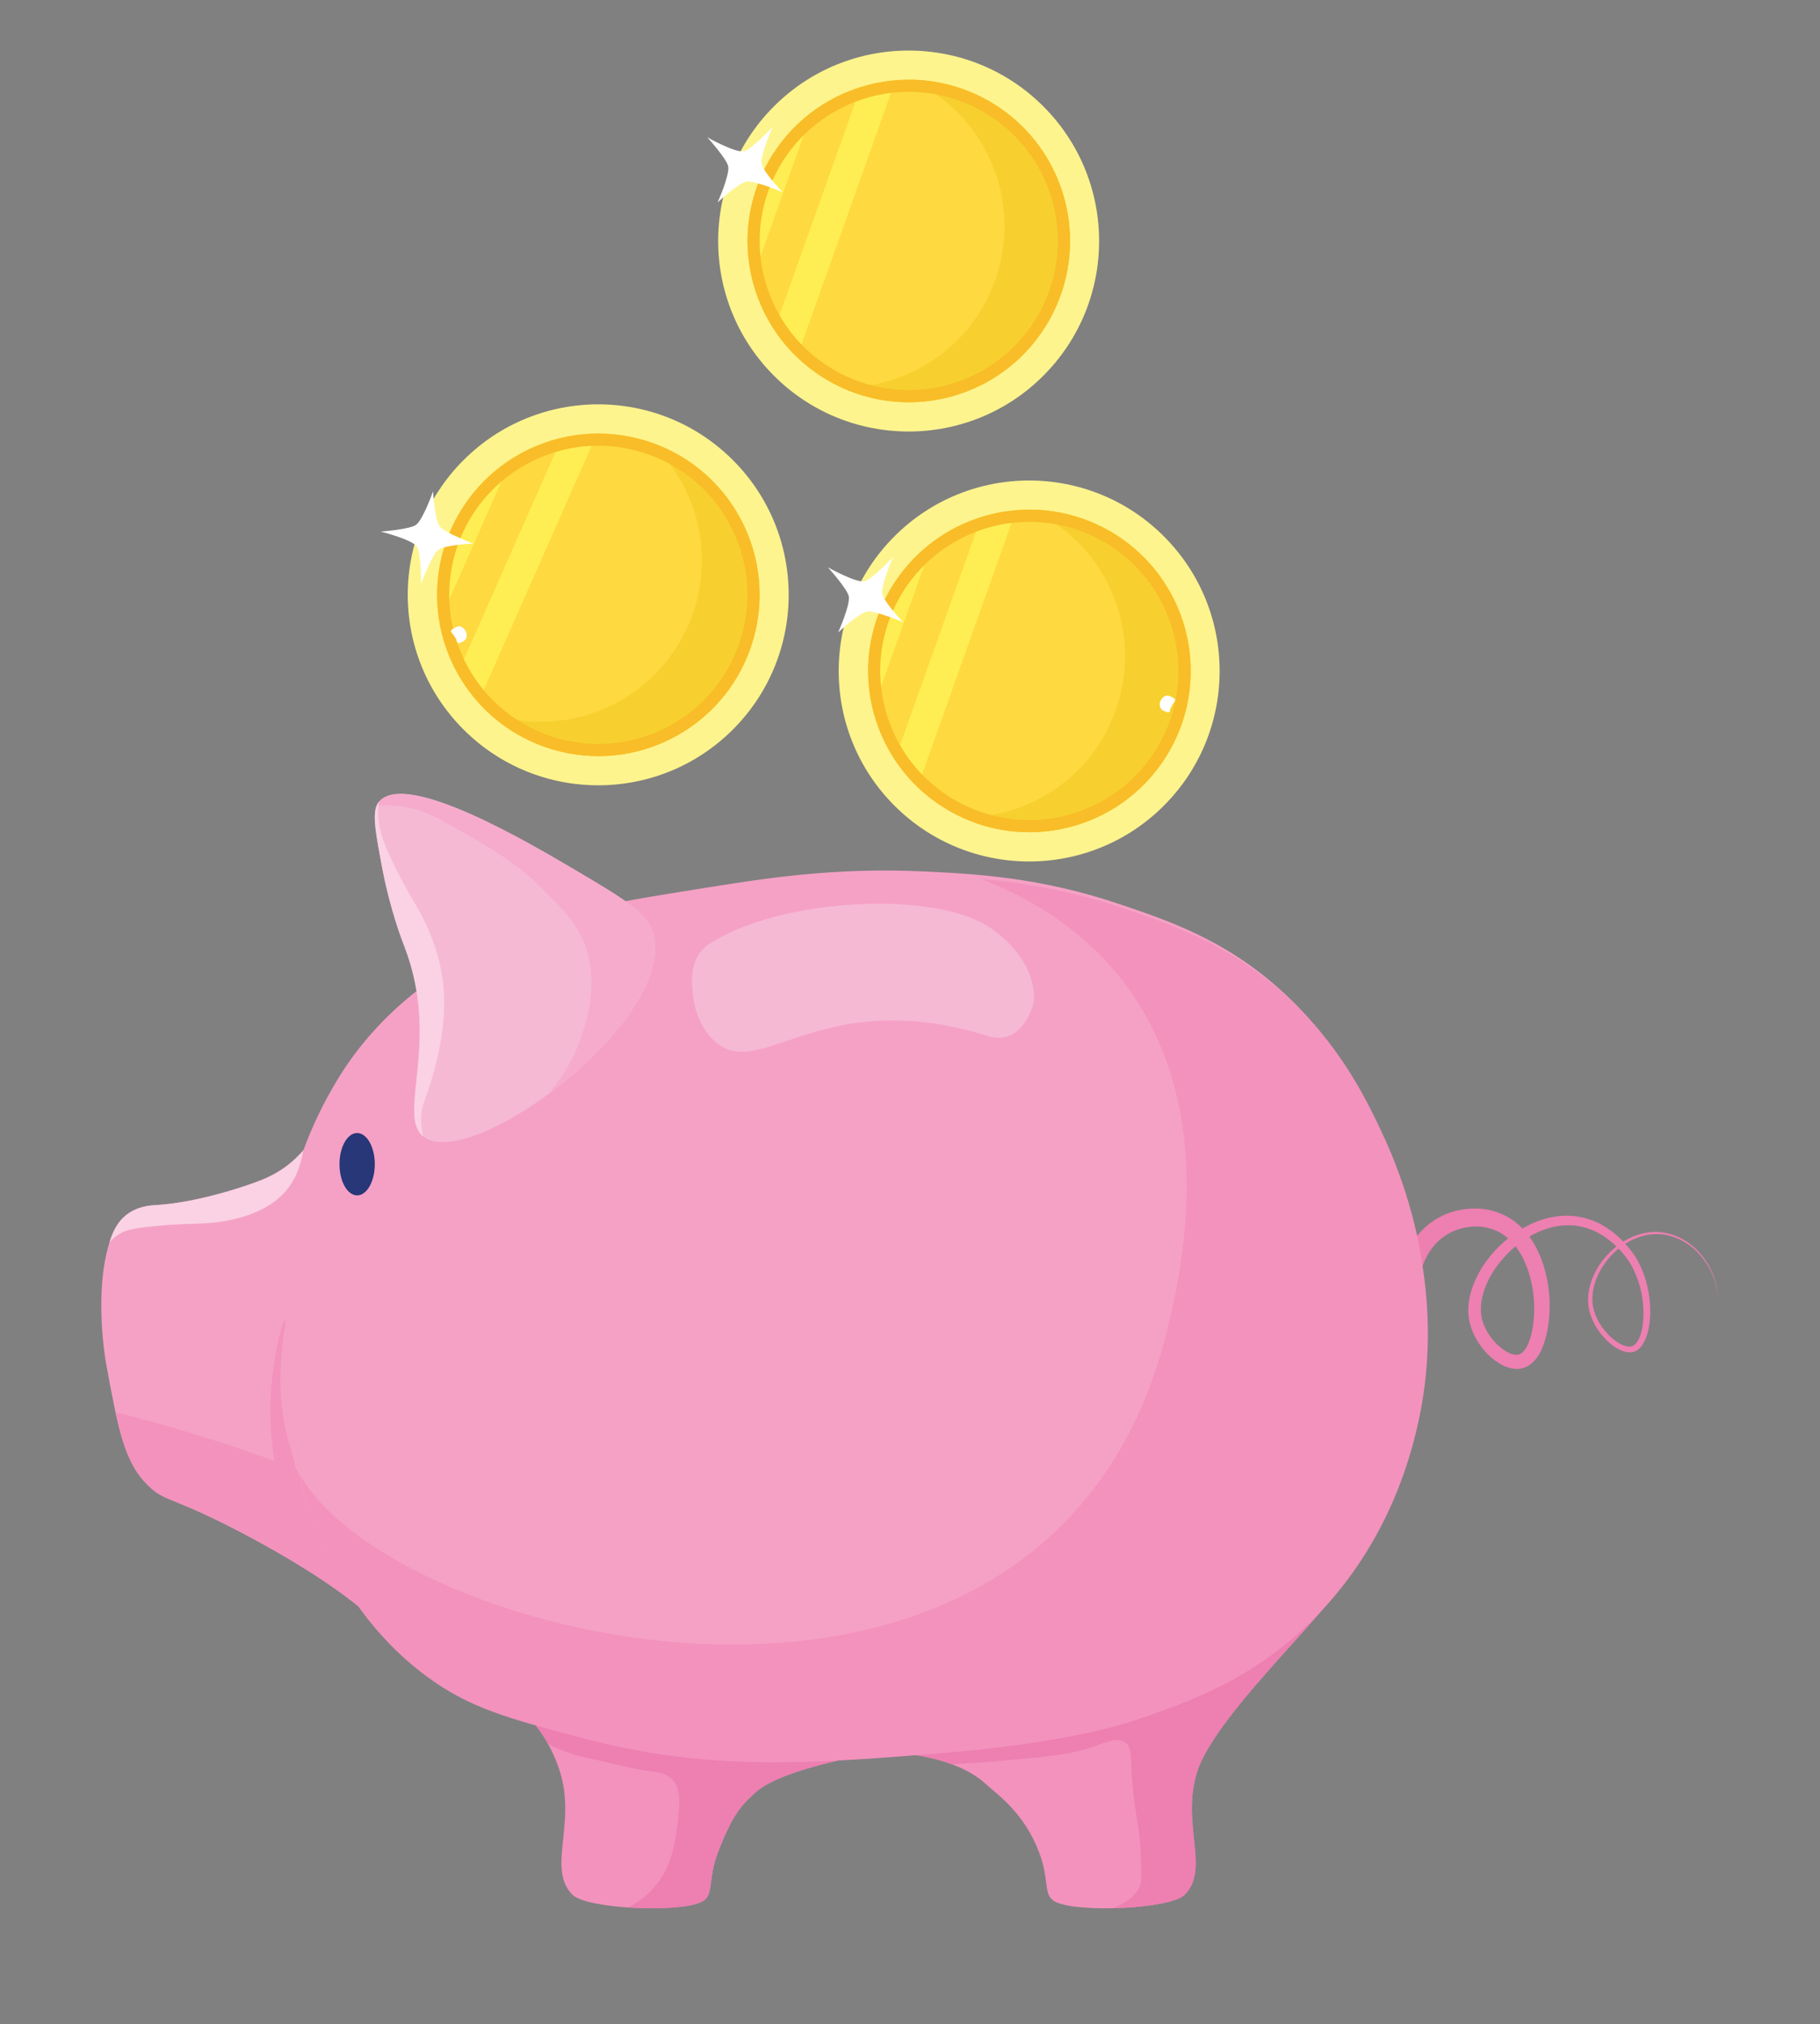 <?xml version="1.0" encoding="utf-8"?>
<!-- Generator: Adobe Illustrator 27.4.0, SVG Export Plug-In . SVG Version: 6.00 Build 0)  -->
<svg version="1.1" id="Layer_1" xmlns="http://www.w3.org/2000/svg" xmlns:xlink="http://www.w3.org/1999/xlink" x="0px" y="0px"
	 viewBox="0 0 1000 1112" style="enable-background:new 0 0 1000 1112;" xml:space="preserve">
<rect x="0" y="0" width="1000" height="1112" fill="#808080" stroke="none"/>
<style type="text/css">
	.st0{fill:#D87668;}
	.st1{fill:#FCD1C8;}
	.st2{fill:#FEF48E;}
	.st3{fill:#FED940;}
	.st4{fill:#F7D02F;}
	.st5{fill:#FEEE53;}
	.st6{fill:#F8BD28;}
	.st7{fill:#FFFFFF;}
	.st8{fill:#ED7FB1;}
	.st9{fill:#F5A1C5;}
	.st10{fill:#F392BD;}
	.st11{fill:#F6B9D4;}
	.st12{fill:#273778;}
	.st13{fill:#F6ABCC;}
	.st14{fill:#FAD2E3;}
</style>
<g>
	<g>
		<g>
			<path class="st0" d="M240.35,364.77c0.15-0.49,0.36-0.97,0.63-1.42c0.1-0.17,0.34-0.22,0.5-0.11l0,0
				c0.16,0.11,0.2,0.32,0.11,0.48c-0.24,0.4-0.43,0.82-0.56,1.26c-0.7,2.28,0.22,4.39,0.84,5.45c0.14,0.24,0.29,0.47,0.45,0.69
				c0.11,0.15,0.09,0.37-0.06,0.49l0,0c-0.16,0.13-0.39,0.1-0.51-0.06c-0.18-0.24-0.35-0.5-0.5-0.76
				C240.58,369.62,239.57,367.3,240.35,364.77z"/>
		</g>
		<path class="st1" d="M247.8,366.44c0.11,0,0.26,0.12,0.42,0.3c-1.59,1.97-3.24,3.72-4.67,4.65c-0.2-0.24-0.35-0.54-0.34-0.88
			C243.22,369.8,246.45,366.42,247.8,366.44z"/>
		<g>
			<g>
				
					<ellipse transform="matrix(0.707 -0.707 0.707 0.707 -134.793 328.185)" class="st2" cx="328.76" cy="326.8" rx="104.67" ry="104.67"/>
				
					<ellipse transform="matrix(0.707 -0.707 0.707 0.707 -134.793 328.185)" class="st3" cx="328.76" cy="326.8" rx="88.6" ry="88.6"/>
				<path class="st4" d="M367.33,406.56c-33.77,16.33-72.78,9.28-98.75-14.74c21.25,7.21,45.24,6.42,67.04-4.12
					c44.05-21.3,62.49-74.28,41.19-118.33c-4.97-10.28-11.68-19.14-19.59-26.45c21.69,7.36,40.53,23.06,51.29,45.31
					C429.82,332.28,411.38,385.26,367.33,406.56z"/>
				<path class="st5" d="M280.94,252.24l-39.52,89.45C235.52,307.15,250.69,271.59,280.94,252.24z"/>
				<path class="st5" d="M251.45,370.05l57.22-129.53c6.43-1.5,12.92-2.27,19.37-2.32l-65.26,147.73
					C258.5,381.15,254.69,375.86,251.45,370.05z"/>
				<path class="st6" d="M408.52,288.23c-21.3-44.05-74.28-62.49-118.33-41.19c-44.05,21.3-62.49,74.28-41.19,118.33
					c21.3,44.05,74.28,62.49,118.33,41.19C411.38,385.26,429.82,332.28,408.52,288.23z M364.42,400.54
					c-40.73,19.7-89.71,2.65-109.41-38.08c-19.7-40.73-2.65-89.71,38.08-109.41c40.73-19.7,89.71-2.65,109.41,38.08
					C422.2,331.87,405.15,380.85,364.42,400.54z"/>
			</g>
			<path class="st7" d="M231.35,320.78c0,0,0.12-17.37-2.37-20.6c-3.04-3.94-19.75-8.11-19.75-8.11s16.15-1.25,19.4-3.75
				c3.93-3.03,9.31-18.38,9.31-18.38s0.75,15.51,3.78,19.44c2.5,3.25,18.34,9.27,18.34,9.27s-15.6,0.61-19.37,3.52
				C237.28,304.8,231.35,320.78,231.35,320.78z"/>
		</g>
		<path class="st7" d="M249.86,349.86c-1.56-2.37-2.12-2.47-2.03-3.1c0.11-0.86,1.23-1.42,2.45-2.04c0.76-0.38,1.17-0.59,1.76-0.61
			c1.66-0.07,2.86,1.34,3.17,1.71c0.26,0.3,1.41,1.65,1.23,3.52c-0.03,0.31-0.15,1.53-1.1,2.45c-0.32,0.31-0.6,0.45-1.06,0.69
			c-0.72,0.37-2.25,1.18-2.94,0.63c-0.3-0.24-0.18-0.52-0.44-1.33C250.8,351.49,250.64,351.05,249.86,349.86z"/>
	</g>
	<g>
		<g>
			<path class="st8" d="M769.41,698.71c0,0,0.02-0.12,0.07-0.37c0.05-0.23,0.16-0.77,0.3-1.33c0.27-1.11,0.73-2.71,1.45-4.73
				c0.74-2.01,1.78-4.45,3.3-7.18c1.51-2.72,3.55-5.75,6.38-8.71c2.81-2.96,6.43-5.85,10.84-8.07c0.56-0.29,1.07-0.55,1.7-0.86
				c0.28-0.12,0.56-0.24,0.85-0.36c0.32-0.14,0.62-0.25,0.92-0.36c1.2-0.46,2.43-0.86,3.69-1.21c2.53-0.7,5.2-1.21,8.01-1.44
				c2.81-0.23,5.76-0.19,8.77,0.23c3,0.38,6.1,1.29,8.98,2.48c0.58,0.22,1.44,0.64,2.21,1.02l0.59,0.29l0.54,0.3l1.07,0.61
				c0.71,0.41,1.39,0.89,2.1,1.34c0.67,0.49,1.35,0.98,2.01,1.51c2.61,2.12,4.97,4.6,7,7.35c4.06,5.51,6.85,11.94,8.7,18.7
				c0.92,3.38,1.6,6.91,2.04,10.44c0.45,3.66,0.6,7.29,0.5,10.99c-0.09,3.7-0.46,7.43-1.14,11.21c-0.71,3.77-1.71,7.6-3.51,11.42
				c-0.92,1.9-2.03,3.81-3.66,5.59c-0.78,0.9-1.77,1.72-2.84,2.47c-1.11,0.72-2.37,1.31-3.72,1.67c0.09-0.01-0.41,0.1-0.41,0.1
				l-0.17,0.03l-0.35,0.06c-0.16,0.04-0.62,0.1-1,0.13l-0.59,0.05c-0.19,0.01-0.34,0-0.51,0.01c-0.33-0.01-0.66,0.01-0.98-0.02
				c-1.29-0.08-2.49-0.34-3.64-0.68c-2.28-0.7-4.28-1.74-6.11-2.95c-3.65-2.42-6.64-5.49-9.18-8.91c-2.5-3.44-4.53-7.3-5.76-11.57
				c-0.14-0.54-0.29-1.07-0.41-1.62l-0.17-0.82l-0.04-0.21c0.01,0.07-0.06-0.33-0.06-0.35l-0.05-0.37l-0.2-1.47l-0.05-0.37
				l-0.03-0.44l-0.05-0.88c-0.02-0.58-0.08-1.2-0.05-1.74l0.06-1.66c0-0.55,0.07-1.1,0.13-1.64l0.19-1.63
				c0.67-4.32,2.04-8.44,3.85-12.31c1.81-3.87,4.07-7.5,6.66-10.86c2.59-3.36,5.5-6.47,8.68-9.28c6.36-5.61,13.85-10.11,22.13-12.58
				c4.14-1.21,8.48-1.86,12.83-1.81l1.63,0.03c0.54,0.02,1.09,0.09,1.63,0.14l0.81,0.08l0.41,0.04l0.2,0.02
				c-0.05-0.01,0.29,0.04,0.33,0.05l1.5,0.28c1.01,0.2,1.96,0.32,3.08,0.68l1.62,0.46c0.54,0.16,1.09,0.3,1.58,0.51
				c4.09,1.43,7.87,3.57,11.27,6.09c3.41,2.53,6.45,5.47,9.12,8.66c1.35,1.59,2.59,3.26,3.75,5c0.29,0.43,0.57,0.88,0.85,1.33
				l0.21,0.35l0.21,0.37l0.36,0.65c0.48,0.84,0.96,1.83,1.43,2.77c1.76,3.76,3.07,7.66,3.96,11.62c0.89,3.96,1.39,7.98,1.49,11.98
				c0.07,4-0.19,8-1.09,11.91c-0.45,1.95-1.06,3.89-1.94,5.75c-0.47,0.92-0.97,1.84-1.63,2.7c-0.63,0.87-1.43,1.68-2.4,2.34
				c-0.25,0.15-0.48,0.33-0.76,0.46l-0.83,0.37c-0.27,0.1-0.17,0.05-0.28,0.09l-0.17,0.05l-0.34,0.09
				c-0.28,0.06-0.63,0.12-0.95,0.16c-1.19,0.12-2.27-0.02-3.31-0.26c-2.07-0.49-3.85-1.43-5.5-2.48c-3.26-2.15-5.97-4.85-8.23-7.81
				c-2.25-2.97-4.06-6.23-5.25-9.68c-0.59-1.74-1.03-3.48-1.26-5.33l-0.14-1.28c-0.04-0.44-0.04-0.91-0.06-1.37
				c-0.06-0.93,0.03-1.8,0.05-2.69c0.3-3.53,1.14-6.93,2.45-10.06c2.58-6.28,6.62-11.57,11.28-15.69
				c4.66-4.13,10.05-7.07,15.56-8.48c2.75-0.71,5.53-1.04,8.21-1c0.67,0.03,1.34,0.04,2,0.1c0.67,0.08,1.33,0.15,1.99,0.23
				c0.63,0.13,1.25,0.26,1.87,0.38c0.31,0.06,0.62,0.13,0.92,0.19c0.31,0.07,0.61,0.18,0.92,0.27c4.89,1.43,8.99,3.88,12.3,6.68
				c3.31,2.81,5.82,5.95,7.72,8.98c0.48,0.76,0.95,1.49,1.32,2.25c0.39,0.75,0.78,1.47,1.13,2.19c0.31,0.73,0.61,1.44,0.9,2.13
				c0.14,0.35,0.3,0.68,0.42,1.02c0.11,0.34,0.22,0.68,0.33,1.01c0.22,0.66,0.43,1.29,0.63,1.9c0.19,0.61,0.31,1.22,0.45,1.79
				c0.14,0.57,0.27,1.12,0.4,1.63c0.11,0.52,0.17,1.02,0.25,1.5c0.14,0.95,0.31,1.77,0.37,2.5c0.06,0.73,0.1,1.34,0.14,1.83
				c0.08,0.98,0.12,1.49,0.12,1.49s-0.05-0.51-0.15-1.49c-0.05-0.49-0.11-1.1-0.18-1.82c-0.08-0.72-0.27-1.55-0.43-2.49
				c-0.09-0.47-0.16-0.97-0.28-1.48c-0.14-0.51-0.28-1.05-0.43-1.62c-0.16-0.56-0.29-1.16-0.49-1.77c-0.21-0.6-0.44-1.23-0.67-1.88
				c-0.12-0.32-0.23-0.66-0.35-0.99c-0.12-0.34-0.29-0.66-0.43-1c-0.3-0.68-0.62-1.37-0.94-2.09c-0.36-0.7-0.77-1.41-1.17-2.15
				c-0.38-0.75-0.86-1.46-1.35-2.2c-1.94-2.95-4.48-6-7.78-8.68c-3.28-2.67-7.39-4.99-12.07-6.25c-0.29-0.08-0.57-0.18-0.88-0.24
				c-0.31-0.06-0.62-0.11-0.93-0.17c-0.62-0.11-1.24-0.23-1.87-0.34c-0.62-0.06-1.24-0.11-1.86-0.17c-0.64-0.04-1.28-0.03-1.92-0.05
				c-2.58,0.02-5.23,0.39-7.86,1.13c-5.25,1.46-10.36,4.4-14.76,8.46c-4.39,4.05-8.15,9.22-10.46,15.19
				c-1.17,2.97-1.88,6.17-2.09,9.42c0,0.81-0.07,1.64,0,2.43c0.03,0.4,0.03,0.78,0.07,1.2l0.16,1.28c0.23,1.57,0.67,3.21,1.24,4.77
				c1.16,3.14,2.89,6.13,5.04,8.83c2.14,2.7,4.72,5.14,7.64,6.97c1.46,0.89,3.03,1.64,4.59,1.97c1.57,0.33,3.01,0.25,4.1-0.59
				c0.57-0.41,1.11-0.95,1.57-1.62c0.48-0.64,0.87-1.4,1.24-2.17c0.71-1.57,1.21-3.3,1.58-5.07c0.74-3.55,0.91-7.3,0.77-11.04
				c-0.18-3.75-0.72-7.51-1.63-11.19c-0.45-1.84-1.02-3.66-1.66-5.45c-0.65-1.79-1.41-3.54-2.24-5.24
				c-0.44-0.82-0.83-1.63-1.36-2.51l-0.37-0.65l-0.09-0.16l-0.07-0.11l-0.18-0.29c-0.26-0.39-0.51-0.79-0.78-1.17
				c-1.09-1.56-2.27-3.08-3.54-4.52c-2.53-2.9-5.37-5.53-8.5-7.75c-3.12-2.22-6.52-4.03-10.12-5.21c-0.45-0.19-0.88-0.28-1.32-0.4
				l-1.31-0.35c-0.82-0.27-1.89-0.4-2.88-0.57l-1.5-0.25l-1.29-0.09c-0.47-0.03-0.94-0.08-1.41-0.09l-1.42,0
				c-3.78,0.04-7.57,0.68-11.22,1.83c-7.31,2.34-14.02,6.56-19.7,11.78c-5.66,5.24-10.4,11.52-13.43,18.38
				c-1.51,3.42-2.59,6.98-3.07,10.53l-0.12,1.33c-0.04,0.44-0.09,0.88-0.08,1.32l-0.02,1.31c-0.02,0.45,0.05,0.81,0.06,1.22
				l0.04,0.6l0.02,0.3l0.05,0.36l0.23,1.46l0.06,0.36c0.01,0.1-0.03-0.17,0.01,0.01l0.04,0.16l0.14,0.62
				c0.09,0.41,0.23,0.82,0.34,1.23c2.05,6.53,6.76,12.59,12.27,16.13c1.37,0.87,2.8,1.55,4.16,1.93c0.67,0.17,1.33,0.3,1.92,0.32
				c0.15,0.01,0.29-0.01,0.43,0c0.06,0,0.16,0,0.2,0c0.04-0.01,0.08-0.01,0.12-0.02c0.09-0.01,0.1,0.02,0.39-0.05l0.34-0.07
				l0.17-0.04c0.11-0.02-0.27,0.06-0.07,0.01c1.79-0.44,3.71-2.74,4.96-5.61c1.28-2.86,2.11-6.14,2.64-9.43
				c0.52-3.3,0.78-6.65,0.79-9.95c0.02-3.29-0.19-6.58-0.64-9.66c-0.47-3.21-1.13-6.26-2-9.21c-1.73-5.89-4.26-11.26-7.56-15.52
				c-1.64-2.14-3.48-3.97-5.45-5.49c-0.49-0.38-1-0.72-1.5-1.08c-0.52-0.31-1.02-0.66-1.55-0.95l-0.79-0.43l-0.39-0.21l-0.37-0.17
				c-0.51-0.22-0.89-0.45-1.62-0.71c-4.46-1.79-8.96-2.16-13.23-1.72c-8.72,0.9-15.17,5.05-19.22,9.53
				c-2.05,2.24-3.56,4.57-4.68,6.7c-1.13,2.13-1.9,4.06-2.45,5.63c-0.52,1.59-0.84,2.81-1.02,3.62c-0.08,0.37-0.13,0.66-0.17,0.85
				c-0.04,0.25-0.07,0.37-0.07,0.37L769.41,698.71z"/>
			<path class="st9" d="M182.29,617.98c-10.55-0.07-11.75,19.47-38.59,30.32c-8.26,3.34-35.36,12.48-57.88,13.78
				c-2.8,0.16-10.23,0.47-16.54,5.51c-4.15,3.31-6.6,7.7-8.27,12.4c-10.15,28.62-2.76,68.9-2.76,68.9
				c6.7,36.5,10.05,54.75,23.43,67.53c8.85,8.46,11.39,5.54,44.1,22.05c3.86,1.95,26.82,13.6,48.23,27.56
				c42.28,27.57,47.04,43.6,55.12,41.34C262.24,898.12,222.19,618.23,182.29,617.98z"/>
			<path class="st10" d="M98.19,785.31c-11.79-3.49-23.37-6.64-34.74-9.51c4.21,19.49,8.65,31.46,18.24,40.62
				c8.85,8.46,11.39,5.54,44.1,22.05c3.86,1.95,26.82,13.6,48.23,27.56c42.28,27.57,47.04,43.6,55.12,41.34
				c9.88-2.76,13.24-29.64,12.03-66C199.84,820.93,152.13,801.26,98.19,785.31z"/>
			<path class="st10" d="M276,922.53c-3.11,10.05,21.18,17.41,31.7,50.99c9.01,28.76-7.36,53.17,6.89,67.53
				c7.45,7.5,56.56,10.01,70.28,4.13c8-3.42,3.53-11.53,9.65-27.56c8.37-21.95,13.76-26.5,20.03-32.36
				c14.24-13.32,55.36-19.08,55.36-20.94C469.87,945.84,284.74,894.34,276,922.53z"/>
			<path class="st10" d="M738.07,865.99c3.11,10.05-69.82,73.95-80.33,107.54c-9.01,28.76,7.36,53.17-6.89,67.53
				c-7.45,7.5-56.56,10.01-70.28,4.13c-8-3.42-3.53-11.53-9.65-27.56c-8.37-21.95-23.08-31.79-29.41-37.6
				c-17.59-16.13-51.1-17.14-51.1-17.14C489.47,944.44,729.34,837.8,738.07,865.99z"/>
			<path class="st8" d="M276,922.53c-2.57,8.29,13.51,14.75,25.12,35.59c8.76,4.44,16.35,6.65,22.18,7.85
				c11.8,2.42,23.42,5.83,35.37,7.35c2.97,0.38,7.29,0.86,10.57,4.13c3.84,3.83,4.58,9.83,3.67,18.83
				c-1.33,13.2-2.82,27.96-12.86,39.96c-4.04,4.83-9.09,8.76-14.85,11.74c15.55,1.04,32.47,0.27,39.67-2.81
				c8-3.42,3.53-11.53,9.65-27.56c8.37-21.95,13.76-26.5,20.03-32.36c14.24-13.32,55.36-19.08,55.36-20.94
				C469.87,945.84,284.74,894.34,276,922.53z"/>
			<path class="st8" d="M738.07,865.99c-8.73-28.19-248.6,78.45-247.66,96.9c0,0,16.53,0.49,32.47,6.38
				c8.77-0.37,16.28-0.93,22.29-1.46c27.37-2.42,41.05-3.62,51.45-6.89c10.98-3.45,16.96-6.91,21.59-3.67
				c4.03,2.81,2.76,7.71,4.13,23.89c1.54,18.08,3.91,21.08,4.59,39.96c0.3,8.23,0.43,12.39-0.46,14.7
				c-2.3,5.94-8.06,9.93-15.09,12.59c17.16-0.37,35.18-3.03,39.46-7.34c14.26-14.35-2.12-38.76,6.89-67.53
				C668.25,939.94,741.18,876.03,738.07,865.99z"/>
			<path class="st9" d="M153.35,699.28c0.55-10.68,1.87-33.06,11.02-60.64c10.89-32.82,26.73-54.47,30.32-59.26
				c31.04-41.47,71.38-58.96,95.09-68.9c27.18-11.4,49.36-14.95,93.71-22.05c37.51-6.01,74.49-11.93,124.03-9.65
				c28.39,1.31,63.9,3.2,107.49,17.92c26.96,9.1,57.63,19.45,88.2,46.85c30.44,27.29,45.04,57.39,53.75,75.79
				c15.51,32.79,20.51,60.55,22.05,70.28c2.44,15.4,7.66,50.52-2.76,93.71c-4.05,16.79-17.47,69.27-64.77,111.62
				c-30.31,27.14-60.7,37.74-86.82,46.85c-8.65,3.02-40.11,13.6-111.62,19.29c-69.44,5.53-125.23,9.97-194.31-8.27
				c-42.26-11.16-63.38-16.73-86.82-34.45C145.39,852.99,152.2,721.55,153.35,699.28z"/>
			<path class="st10" d="M781.07,691.91c-1.54-9.73-6.54-37.5-22.05-70.28c-8.71-18.41-23.3-48.5-53.75-75.79
				c-30.57-27.41-61.23-37.76-88.2-46.85c-29.38-9.91-55.08-14-77.4-16.02c6.49,4.6,155.23,46.82,100.11,253.66
				c-68.08,255.45-428.58,165.83-476.65,70.65c1.78,1.47,12.24,69.69,70.84,113.4c23.55,17.57,44.56,23.3,86.82,34.45
				c69.08,18.24,124.87,13.8,194.31,8.27c71.51-5.69,102.97-16.28,111.62-19.29c26.12-9.11,56.51-19.72,86.82-46.85
				c47.3-42.36,60.72-94.84,64.77-111.62C788.73,742.42,783.51,707.31,781.07,691.91z"/>
			<path class="st11" d="M358.69,511.86c-3.11-10.26-15.9-18.01-41.34-33.07c-25.97-15.38-93.49-55.36-108.87-38.59
				c-4.43,4.83-2.49,15.16,1.38,35.83c4.47,23.88,11.24,41.09,12.4,44.1c20.41,52.92-5.14,93.65,11.02,104.73
				C260.17,643.3,373.18,559.62,358.69,511.86z"/>
			<path class="st12" d="M205.93,639.62c0,9.46-4.34,17.13-9.7,17.13c-5.36,0-9.7-7.67-9.7-17.13c0-9.46,4.34-17.13,9.7-17.13
				C201.59,622.49,205.93,630.16,205.93,639.62z"/>
			<path class="st11" d="M380.7,545.52c-0.09-2.01-3.53-18.77,8.96-26.87c39.28-25.49,124.03-29.63,154.35-8.96
				c6.73,4.59,24.46,18.5,24.12,39.28c-0.05,2.9-6.2,26.18-25.39,20.19c-87.97-27.46-122.06,21.44-146.87,5.3
				C385.89,567.98,381.12,554.69,380.7,545.52z"/>
			<path class="st13" d="M358.69,511.86c-3.11-10.26-15.9-18.01-41.34-33.07c-25.97-15.38-93.49-55.36-108.87-38.59
				c-0.66,0.71-1.17,1.55-1.56,2.52c4.95-0.42,10.6-0.33,16.68,0.81c7.98,1.5,13.91,4.28,23.43,9.65
				c23.29,13.13,37.03,20.87,52.37,36.52c11.45,11.69,17.9,18.26,22.05,29.63c7.37,20.19,1.49,39.03-1.38,48.23
				c-4,12.84-10.75,23.99-18.75,33.55C335.38,576.08,366.74,538.42,358.69,511.86z"/>
			<path class="st14" d="M231.43,612.72c0.35-4.76,1.53-6.93,3.67-13.32c2.16-6.43,10.39-30.93,8.73-55.12
				c-1.33-19.42-8.76-34.54-11.48-39.96c-4.84-9.62-9.86-15.99-17.92-33.53c-3.81-8.29-5.82-13.69-6.43-20.67
				c-0.3-3.38-0.21-6.55,0.1-9.46c-3.94,5.01-2,15.33,1.75,35.39c4.47,23.88,11.24,41.09,12.4,44.1
				c20.07,52.06-4.31,92.32,10.27,104.17C231.57,620.61,231.13,616.74,231.43,612.72z"/>
			<path class="st14" d="M65.6,677.95c3.32-2.03,6.79-2.97,17.92-4.13c16.54-1.73,24.16-1.27,31.24-1.84
				c4.32-0.35,27.06-2.17,40.42-15.62c6.86-6.9,10.11-15.72,11.43-24.31c-4.82,5.55-11.57,11.67-22.9,16.24
				c-8.26,3.34-35.36,12.48-57.88,13.78c-2.8,0.16-10.23,0.47-16.54,5.51c-4.15,3.31-6.6,7.7-8.27,12.4
				c-0.31,0.86-0.59,1.73-0.87,2.61C61.68,680.85,63.47,679.26,65.6,677.95z"/>
			<path class="st10" d="M164.36,818.38c-1.48-12.77-4.27-20.88-5.97-27.1c-9.5-34.72-0.07-65.45-1.84-65.69
				c-1.2-0.16-5.04,14.02-6.89,30.32c-3.81,33.5,2.85,57.76,9.19,80.85c2.4,8.74,3.67,11.59,4.59,11.48
				C165.53,847.99,165.98,832.43,164.36,818.38z"/>
		</g>
	</g>
	<g>
		<g>
			<path class="st0" d="M654.26,402.05c-0.18-0.48-0.42-0.94-0.72-1.38c-0.11-0.17-0.35-0.2-0.51-0.08l0,0
				c-0.15,0.12-0.18,0.33-0.08,0.49c0.26,0.39,0.48,0.8,0.64,1.22c0.83,2.23,0.04,4.4-0.5,5.49c-0.12,0.25-0.26,0.49-0.41,0.72
				c-0.1,0.16-0.06,0.37,0.09,0.49h0c0.16,0.12,0.4,0.07,0.51-0.1c0.16-0.26,0.32-0.52,0.45-0.79
				C654.33,406.91,655.19,404.54,654.26,402.05z"/>
		</g>
		<path class="st1" d="M646.92,404.18c-0.1,0.01-0.25,0.13-0.4,0.32c1.7,1.87,3.46,3.51,4.94,4.35c0.18-0.25,0.32-0.56,0.29-0.9
			C651.7,407.25,648.28,404.07,646.92,404.18z"/>
		<g>
			<g>
				
					<ellipse transform="matrix(0.707 -0.707 0.707 0.707 -95.008 507.883)" class="st2" cx="565.57" cy="368.63" rx="104.67" ry="104.67"/>
				
					<ellipse transform="matrix(0.018 -1 1 0.018 186.934 927.543)" class="st3" cx="565.57" cy="368.63" rx="88.6" ry="88.6"/>
				<path class="st4" d="M648.41,337.21c-13.3-35.08-46.47-56.77-81.85-57.18c20.4,9.37,37.27,26.44,45.86,49.08
					c17.35,45.75-5.68,96.91-51.43,114.26c-10.68,4.05-21.64,5.87-32.41,5.75c20.81,9.56,45.29,11.11,68.4,2.35
					C642.73,434.12,665.76,382.96,648.41,337.21z"/>
				<path class="st5" d="M479.58,389.91l32.79-92.13C484.34,318.81,470.91,355.06,479.58,389.91z"/>
				<path class="st5" d="M539.15,284.07l-47.48,133.41c3.64,5.51,7.82,10.54,12.48,15l54.15-152.16
					C551.9,280.86,545.49,282.08,539.15,284.07z"/>
				<path class="st6" d="M648.41,337.21c-17.35-45.75-68.5-68.78-114.26-51.43c-45.75,17.35-68.78,68.5-51.43,114.26
					c17.35,45.75,68.5,68.78,114.26,51.43C642.73,434.12,665.76,382.96,648.41,337.21z M594.61,445.22
					c-42.3,16.04-89.59-5.25-105.64-47.55c-16.04-42.3,5.25-89.59,47.55-105.64c42.3-16.04,89.59,5.25,105.64,47.55
					C658.2,381.88,636.91,429.18,594.61,445.22z"/>
			</g>
			<path class="st7" d="M490.68,306.04c0,0-11.85,12.7-15.89,13.33c-4.92,0.77-19.92-7.69-19.92-7.69s10.87,12.01,11.51,16.06
				c0.77,4.9-5.87,19.75-5.87,19.75s11.21-10.75,16.11-11.52c4.05-0.64,19.69,5.88,19.69,5.88s-10.91-11.17-11.65-15.87
				C484,321.73,490.68,306.04,490.68,306.04z"/>
		</g>
		<path class="st7" d="M643.86,387.75c1.41-2.47,1.96-2.59,1.84-3.22c-0.16-0.85-1.31-1.34-2.57-1.88c-0.78-0.33-1.2-0.52-1.8-0.5
			c-1.66,0.03-2.77,1.51-3.06,1.9c-0.24,0.32-1.3,1.74-1.01,3.59c0.05,0.31,0.24,1.52,1.25,2.38c0.34,0.29,0.63,0.42,1.1,0.63
			c0.74,0.33,2.32,1.04,2.97,0.45c0.28-0.25,0.15-0.53,0.36-1.36C643.01,389.44,643.15,388.99,643.86,387.75z"/>
	</g>
	<g>
		<g>
			
				<ellipse transform="matrix(0.707 -0.707 0.707 0.707 52.633 391.849)" class="st2" cx="499.32" cy="132.39" rx="104.67" ry="104.67"/>
			
				<ellipse transform="matrix(1 -3.199461e-03 3.199461e-03 1 -0.421 1.598)" class="st3" cx="499.32" cy="132.39" rx="88.6" ry="88.6"/>
			<path class="st4" d="M582.16,100.98c-13.3-35.08-46.47-56.77-81.85-57.18c20.4,9.37,37.27,26.44,45.86,49.08
				c17.35,45.75-5.68,96.91-51.43,114.26c-10.68,4.05-21.64,5.87-32.41,5.75c20.81,9.56,45.29,11.11,68.4,2.35
				C576.49,197.88,599.51,146.73,582.16,100.98z"/>
			<path class="st5" d="M413.33,153.68l32.79-92.13C418.09,82.57,404.66,118.83,413.33,153.68z"/>
			<path class="st5" d="M472.9,47.84l-47.48,133.41c3.64,5.51,7.82,10.54,12.48,15L492.05,44.1
				C485.66,44.63,479.24,45.85,472.9,47.84z"/>
			<path class="st6" d="M582.16,100.98c-17.35-45.75-68.5-68.78-114.26-51.43c-45.75,17.35-68.78,68.5-51.43,114.26
				c17.35,45.75,68.5,68.78,114.26,51.43C576.49,197.88,599.51,146.73,582.16,100.98z M528.36,208.98
				c-42.3,16.04-89.59-5.25-105.64-47.55c-16.04-42.3,5.25-89.59,47.55-105.64c42.3-16.04,89.59,5.25,105.64,47.55
				C591.95,145.65,570.66,192.94,528.36,208.98z"/>
		</g>
		<path class="st7" d="M424.44,69.81c0,0-11.85,12.7-15.89,13.33c-4.92,0.77-19.92-7.69-19.92-7.69s10.87,12.01,11.51,16.06
			c0.77,4.9-5.87,19.75-5.87,19.75s11.21-10.75,16.11-11.52c4.05-0.64,19.69,5.88,19.69,5.88s-10.91-11.17-11.65-15.87
			C417.76,85.49,424.44,69.81,424.44,69.81z"/>
	</g>
</g>
</svg>
